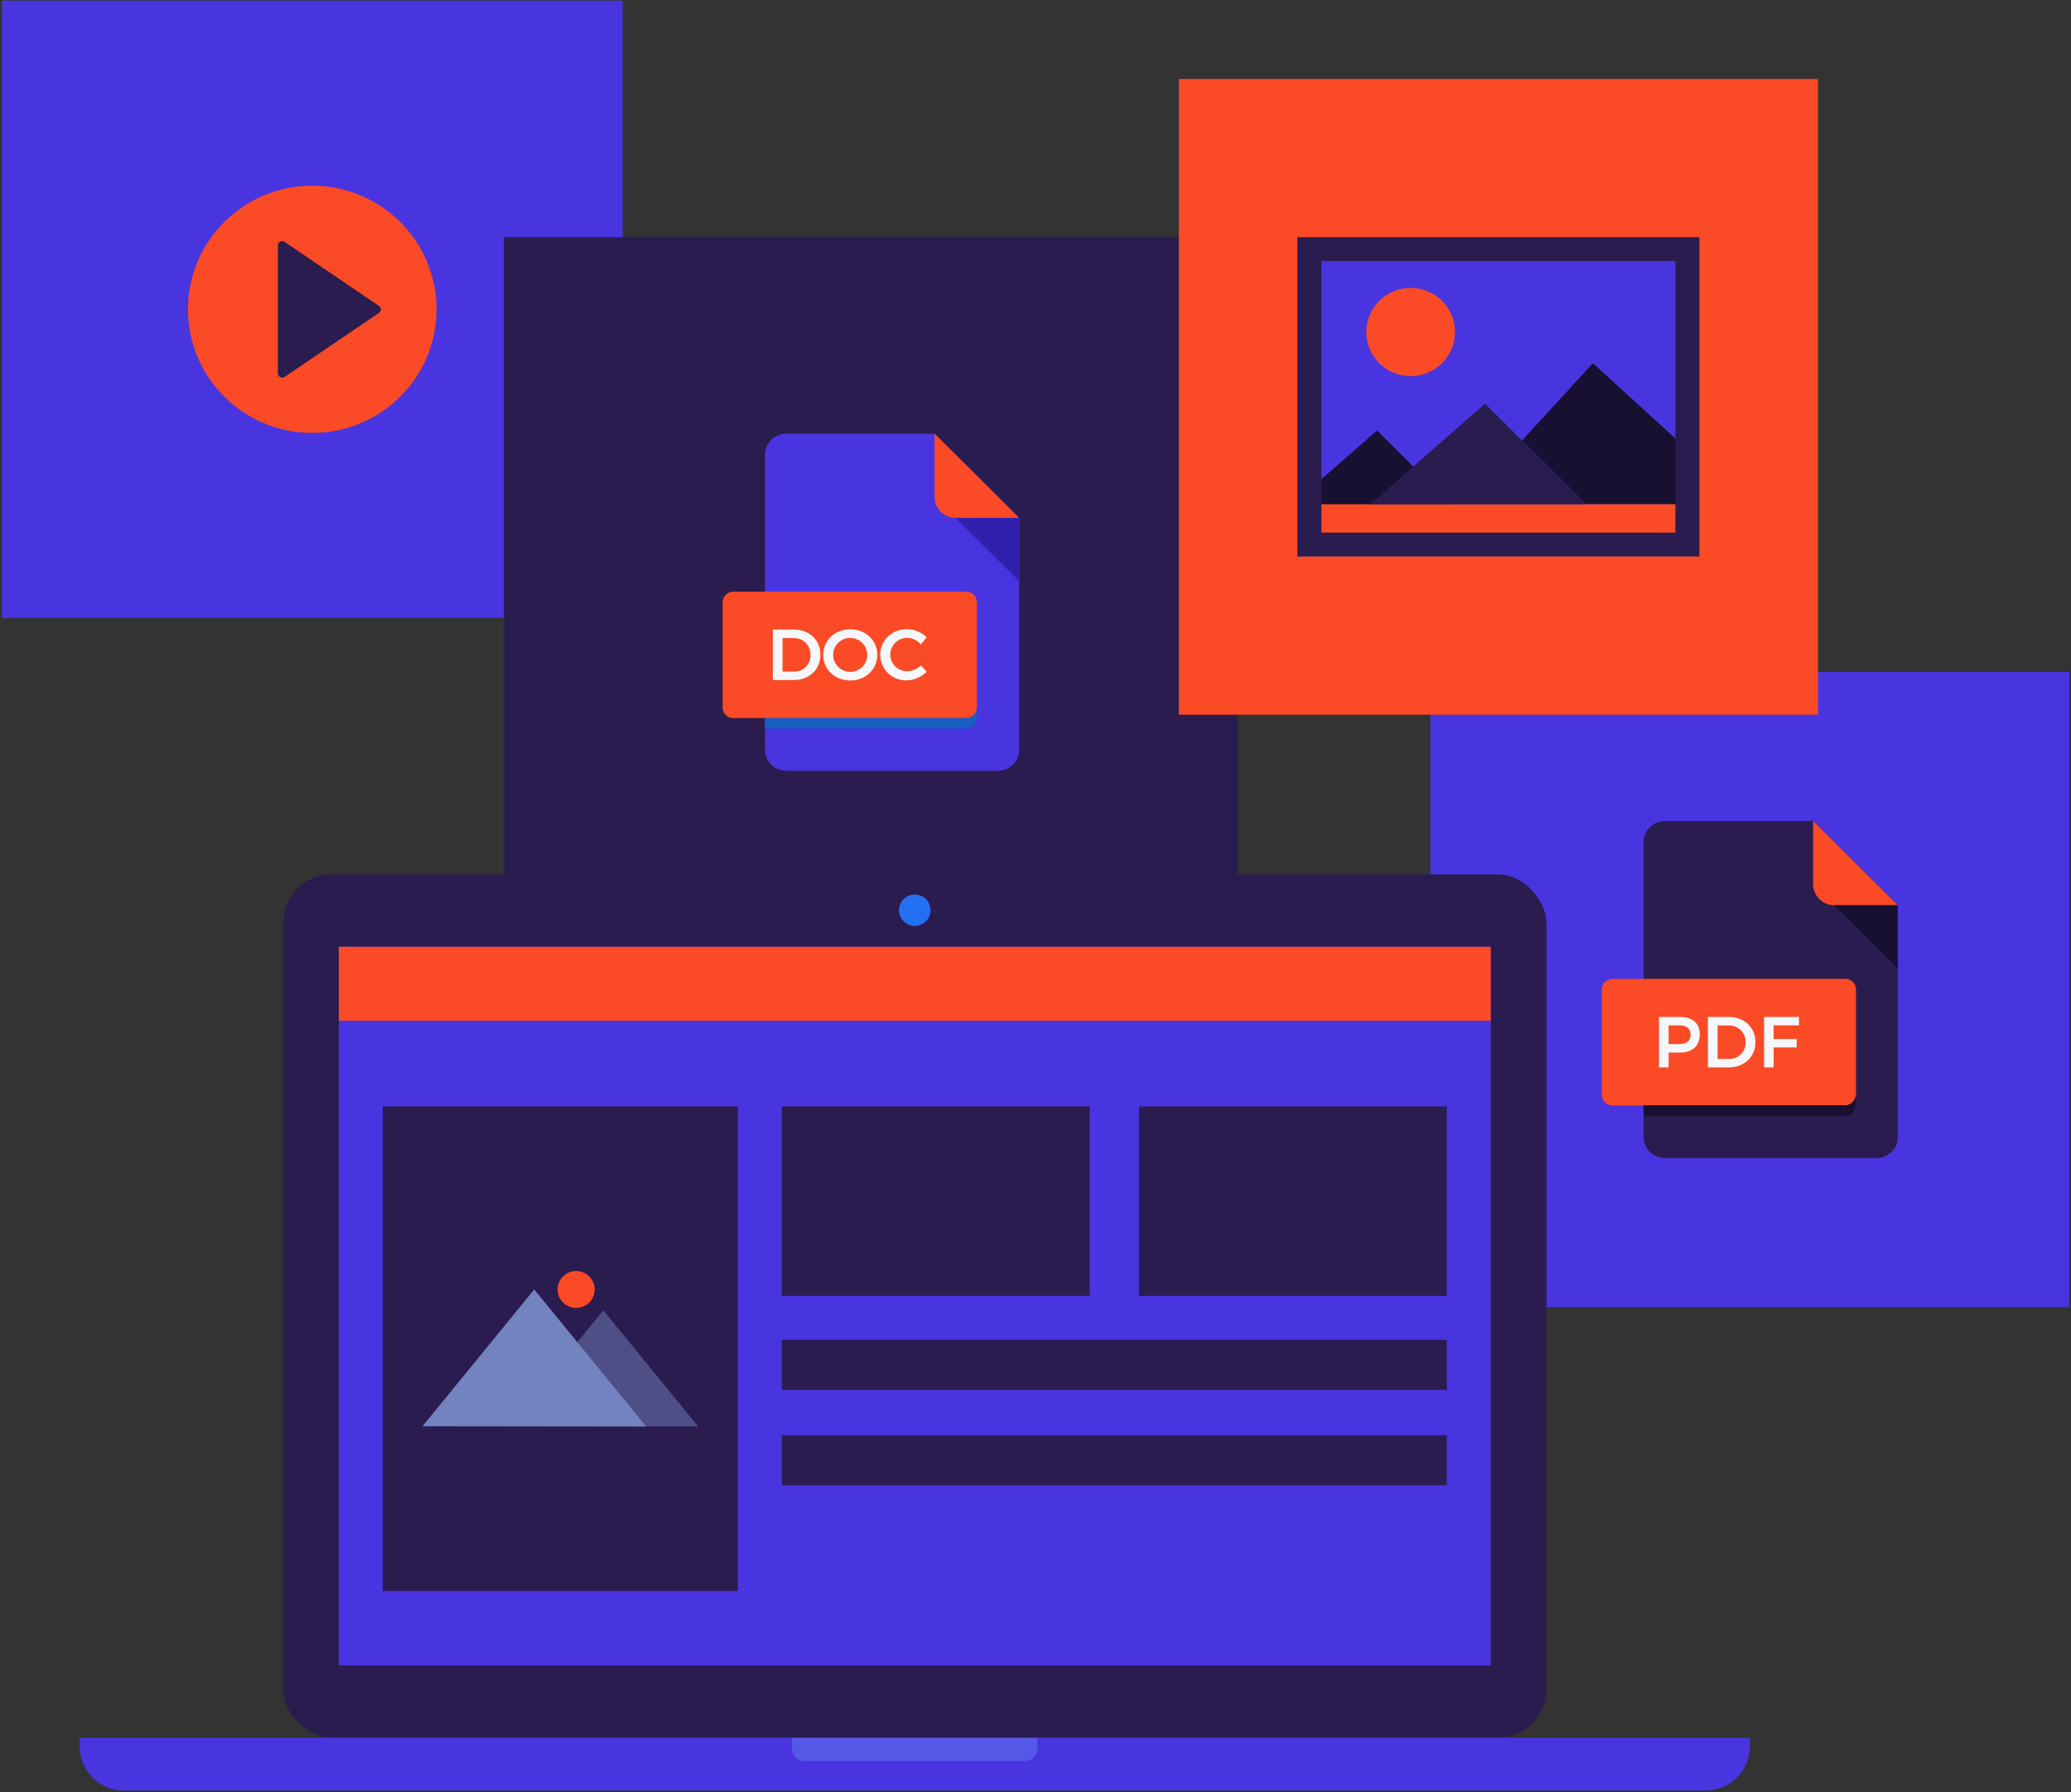 <?xml version="1.0" encoding="UTF-8" standalone="no"?>
<svg width="156px" height="135px" viewBox="0 0 156 135" version="1.1" xmlns="http://www.w3.org/2000/svg" xmlns:xlink="http://www.w3.org/1999/xlink">
    <rect x="0" y="0" width="156" height="135" fill="#333333" stroke="none"/>
    <!-- Generator: sketchtool 50.2 (55047) - http://www.bohemiancoding.com/sketch -->
    <title>4982AB52-07D9-41A8-939B-F46F6D1F1AFA</title>
    <desc>Created with sketchtool.</desc>
    <defs></defs>
    <g id="Page-1" stroke="none" stroke-width="1" fill="none" fill-rule="evenodd">
        <g id="Home-page" transform="translate(-573, -854)" fill-rule="nonzero">
            <g id="DAM-04" transform="translate(573, 854)">
                <rect id="Rectangle-path" fill="#4935DF" x="107.749" y="50.6" width="48.117" height="47.858"></rect>
                <path d="M125.404,61.835 C124.524,61.837 123.811,62.546 123.808,63.421 L123.808,85.639 C123.811,86.514 124.524,87.222 125.404,87.224 L141.359,87.224 C142.239,87.222 142.952,86.514 142.954,85.639 L142.954,68.179 L136.572,61.832 L125.404,61.835 Z" id="Shape" fill="#2A1C4E"></path>
                <path d="M138.167,68.182 L142.954,68.182 L136.572,61.835 L136.572,66.6 C136.578,67.473 137.289,68.178 138.167,68.182 Z" id="Shape" fill="#FB4A26"></path>
                <polygon id="Shape" fill="#171030" points="142.954 72.943 138.167 68.182 142.954 68.182"></polygon>
                <path d="M139.806,82.463 C139.805,82.9 139.449,83.254 139.01,83.255 L121.456,83.255 C121.016,83.254 120.659,82.901 120.657,82.463 L120.657,74.52 C120.659,74.083 121.016,73.729 121.456,73.728 L139.01,73.728 C139.449,73.729 139.805,74.083 139.806,74.52 L139.806,82.463 Z" id="Shape" fill="#FB4A26"></path>
                <path d="M138.965,83.257 L123.808,83.257 L123.808,84.06 L138.965,84.06 C139.405,84.059 139.762,83.704 139.763,83.266 L139.763,82.472 C139.757,82.907 139.402,83.256 138.965,83.257 Z" id="Shape" fill="#171030"></path>
                <path d="M128.039,77.902 C128.039,78.773 127.497,79.277 126.526,79.277 L125.69,79.277 L125.69,80.397 L124.966,80.397 L124.966,76.594 L126.536,76.594 C127.487,76.594 128.039,77.065 128.039,77.902 Z M127.346,77.924 C127.346,77.458 127.035,77.229 126.488,77.229 L125.69,77.229 L125.69,78.637 L126.488,78.637 C127.044,78.637 127.346,78.403 127.346,77.924 Z" id="Shape" fill="#F5F7FA"></path>
                <path d="M132.231,78.496 C132.231,79.605 131.389,80.397 130.209,80.397 L128.648,80.397 L128.648,76.594 L130.236,76.594 C131.387,76.594 132.231,77.38 132.231,78.496 Z M131.483,78.496 C131.495,78.16 131.367,77.834 131.128,77.596 C130.89,77.357 130.564,77.227 130.226,77.236 L129.379,77.236 L129.379,79.756 L130.253,79.756 C130.587,79.764 130.909,79.633 131.143,79.395 C131.376,79.157 131.5,78.834 131.483,78.502 L131.483,78.496 Z" id="Shape" fill="#F5F7FA"></path>
                <polygon id="Shape" fill="#F5F7FA" points="135.51 76.594 135.51 77.229 133.603 77.229 133.603 78.257 135.336 78.257 135.336 78.892 133.603 78.892 133.603 80.397 132.879 80.397 132.879 76.594"></polygon>
                <rect id="Rectangle-path" fill="#4935DF" x="0.147" y="0.049" width="46.751" height="46.499"></rect>
                <rect id="Rectangle-path" fill="#2A1C4E" x="37.959" y="17.863" width="55.288" height="54.99"></rect>
                <rect id="Rectangle-path" fill="#FB4A26" x="88.799" y="5.947" width="48.143" height="47.884"></rect>
                <rect id="Rectangle-path" fill="#2A1C4E" x="21.322" y="65.855" width="95.165" height="65.032" rx="3.663"></rect>
                <rect id="Rectangle-path" fill="#4935DF" x="25.519" y="71.309" width="86.774" height="54.128"></rect>
                <ellipse id="Oval" fill="#2470F3" cx="68.906" cy="68.555" rx="1.187" ry="1.181"></ellipse>
                <path d="M6.005,130.887 L131.807,130.887 L131.807,131.548 C131.807,133.377 130.316,134.86 128.477,134.86 L9.335,134.86 C7.496,134.86 6.005,133.377 6.005,131.548 L6.005,130.887 Z" id="Shape" fill="#4935DF"></path>
                <path d="M59.656,130.887 L78.156,130.887 L78.156,131.679 C78.156,132.211 77.722,132.642 77.187,132.642 L60.626,132.642 C60.092,132.642 59.658,132.211 59.658,131.679 L59.658,130.887 L59.656,130.887 Z" id="Shape" fill="#6EAFF7" opacity="0.3"></path>
                <rect id="Rectangle-path" fill="#FB4A26" x="25.519" y="71.309" width="86.774" height="5.569"></rect>
                <rect id="Rectangle-path" fill="#2A1C4E" x="58.889" y="83.333" width="23.188" height="14.267"></rect>
                <rect id="Rectangle-path" fill="#2A1C4E" x="85.795" y="83.333" width="23.188" height="14.267"></rect>
                <rect id="Rectangle-path" fill="#2A1C4E" x="28.829" y="83.333" width="26.752" height="36.5"></rect>
                <rect id="Rectangle-path" fill="#2A1C4E" x="58.889" y="100.913" width="50.094" height="3.773"></rect>
                <rect id="Rectangle-path" fill="#2A1C4E" x="58.889" y="108.095" width="50.094" height="3.773"></rect>
                <polygon id="Shape" fill="#7383BF" opacity="0.5" points="38.305 107.426 45.443 98.69 52.586 107.435"></polygon>
                <polygon id="Shape" fill="#7383BF" points="31.823 107.424 40.241 97.121 48.668 107.435"></polygon>
                <ellipse id="Oval" fill="#FB4A26" cx="43.399" cy="97.121" rx="1.397" ry="1.39"></ellipse>
                <path d="M59.22,32.663 C58.341,32.665 57.628,33.374 57.626,34.249 L57.626,56.466 C57.628,57.341 58.341,58.05 59.22,58.052 L75.175,58.052 C76.055,58.05 76.768,57.341 76.771,56.466 L76.771,39.006 L70.399,32.663 L59.22,32.663 Z" id="Shape" fill="#4935DF"></path>
                <path d="M71.984,39.01 L76.771,39.01 L70.399,32.663 L70.399,37.424 C70.402,38.295 71.109,39.002 71.984,39.01 Z" id="Shape" fill="#FB4A26"></path>
                <polygon id="Shape" fill="#3120AD" points="76.771 43.771 71.984 39.01 76.771 39.01"></polygon>
                <path d="M73.581,53.291 C73.58,53.729 73.223,54.084 72.783,54.085 L55.228,54.085 C54.788,54.083 54.433,53.728 54.432,53.291 L54.432,45.36 C54.433,44.923 54.788,44.568 55.228,44.566 L72.783,44.566 C73.222,44.568 73.579,44.922 73.581,45.36 L73.581,53.291 Z" id="Shape" fill="#FB4A26"></path>
                <path d="M72.783,54.085 L57.626,54.085 L57.626,54.878 L72.783,54.878 C73.223,54.877 73.58,54.523 73.581,54.085 L73.581,53.293 C73.579,53.73 73.222,54.084 72.783,54.085 Z" id="Shape" fill="#1A5EC1"></path>
                <path d="M61.799,49.32 C61.799,50.429 60.958,51.223 59.778,51.223 L58.214,51.223 L58.214,47.416 L59.805,47.416 C60.963,47.416 61.799,48.204 61.799,49.32 Z M61.05,49.32 C61.062,48.984 60.934,48.658 60.696,48.42 C60.458,48.181 60.132,48.051 59.794,48.06 L58.947,48.06 L58.947,50.58 L59.821,50.58 C60.156,50.588 60.479,50.457 60.713,50.217 C60.946,49.978 61.068,49.653 61.05,49.32 Z" id="Shape" fill="#F5F7FA"></path>
                <path d="M66.085,49.32 C66.085,50.413 65.198,51.255 64.045,51.255 C62.892,51.255 62.007,50.413 62.007,49.32 C62.007,48.227 62.892,47.396 64.045,47.396 C65.198,47.396 66.085,48.226 66.085,49.32 Z M62.757,49.32 C62.761,50.031 63.341,50.604 64.056,50.603 C64.763,50.595 65.331,50.021 65.326,49.318 C65.322,48.614 64.747,48.047 64.04,48.047 C63.333,48.048 62.76,48.617 62.757,49.32 Z" id="Shape" fill="#F5F7FA"></path>
                <path d="M68.331,48.042 C67.631,48.042 67.064,48.606 67.064,49.302 C67.064,49.998 67.631,50.562 68.331,50.562 C68.721,50.55 69.093,50.391 69.369,50.116 L69.8,50.594 C69.402,50.999 68.861,51.233 68.293,51.246 C67.768,51.259 67.26,51.06 66.885,50.694 C66.51,50.329 66.3,49.828 66.302,49.306 C66.302,48.226 67.183,47.387 68.325,47.387 C68.878,47.391 69.407,47.61 69.8,47.995 L69.375,48.535 C69.111,48.233 68.733,48.054 68.331,48.042 Z" id="Shape" fill="#F5F7FA"></path>
                <rect id="Rectangle-path" fill="#4935DF" x="98.633" y="19.017" width="28.413" height="21.78"></rect>
                <ellipse id="Oval" fill="#FB4A26" cx="106.259" cy="25.007" rx="3.341" ry="3.323"></ellipse>
                <polygon id="Shape" fill="#171030" points="126.597 33.484 126.09 32.922 119.988 27.36 114.649 33.176 117.438 35.948 119.479 37.98 126.597 37.98"></polygon>
                <polygon id="Shape" fill="#171030" points="99.141 40.003 111.345 40.003 109.301 37.971 103.726 32.425 99.141 36.439"></polygon>
                <rect id="Rectangle-path" fill="#FB4A26" x="99.141" y="37.98" width="27.456" height="2.529"></rect>
                <polygon id="Shape" fill="#2A1C4E" points="117.438 35.948 111.862 30.402 103.21 37.98 119.479 37.98"></polygon>
                <path d="M128.01,41.913 L97.726,41.913 L97.726,17.863 L128.01,17.863 L128.01,41.913 Z M99.536,40.113 L126.201,40.113 L126.201,19.663 L99.536,19.663 L99.536,40.113 Z" id="Shape" fill="#2A1C4E"></path>
                <ellipse id="Oval" fill="#FB4A26" cx="23.521" cy="23.297" rx="9.362" ry="9.311"></ellipse>
                <polygon id="Shape" fill="#2A1C4E" points="28.364 23.297 21.263 28.114 21.263 23.386 21.263 18.481"></polygon>
                <path d="M21.263,28.44 C21.21,28.44 21.158,28.428 21.111,28.404 C21.002,28.35 20.932,28.241 20.93,28.12 L20.93,18.481 C20.929,18.361 20.996,18.252 21.102,18.196 C21.208,18.141 21.336,18.148 21.435,18.216 L28.547,23.04 C28.635,23.1 28.687,23.199 28.687,23.305 C28.687,23.41 28.635,23.51 28.547,23.569 L21.444,28.386 C21.39,28.422 21.327,28.441 21.263,28.44 Z M21.585,19.094 L21.585,27.511 L27.792,23.303 L21.585,19.094 Z" id="Shape" fill="#2A1C4E"></path>
            </g>
        </g>
    </g>
</svg>